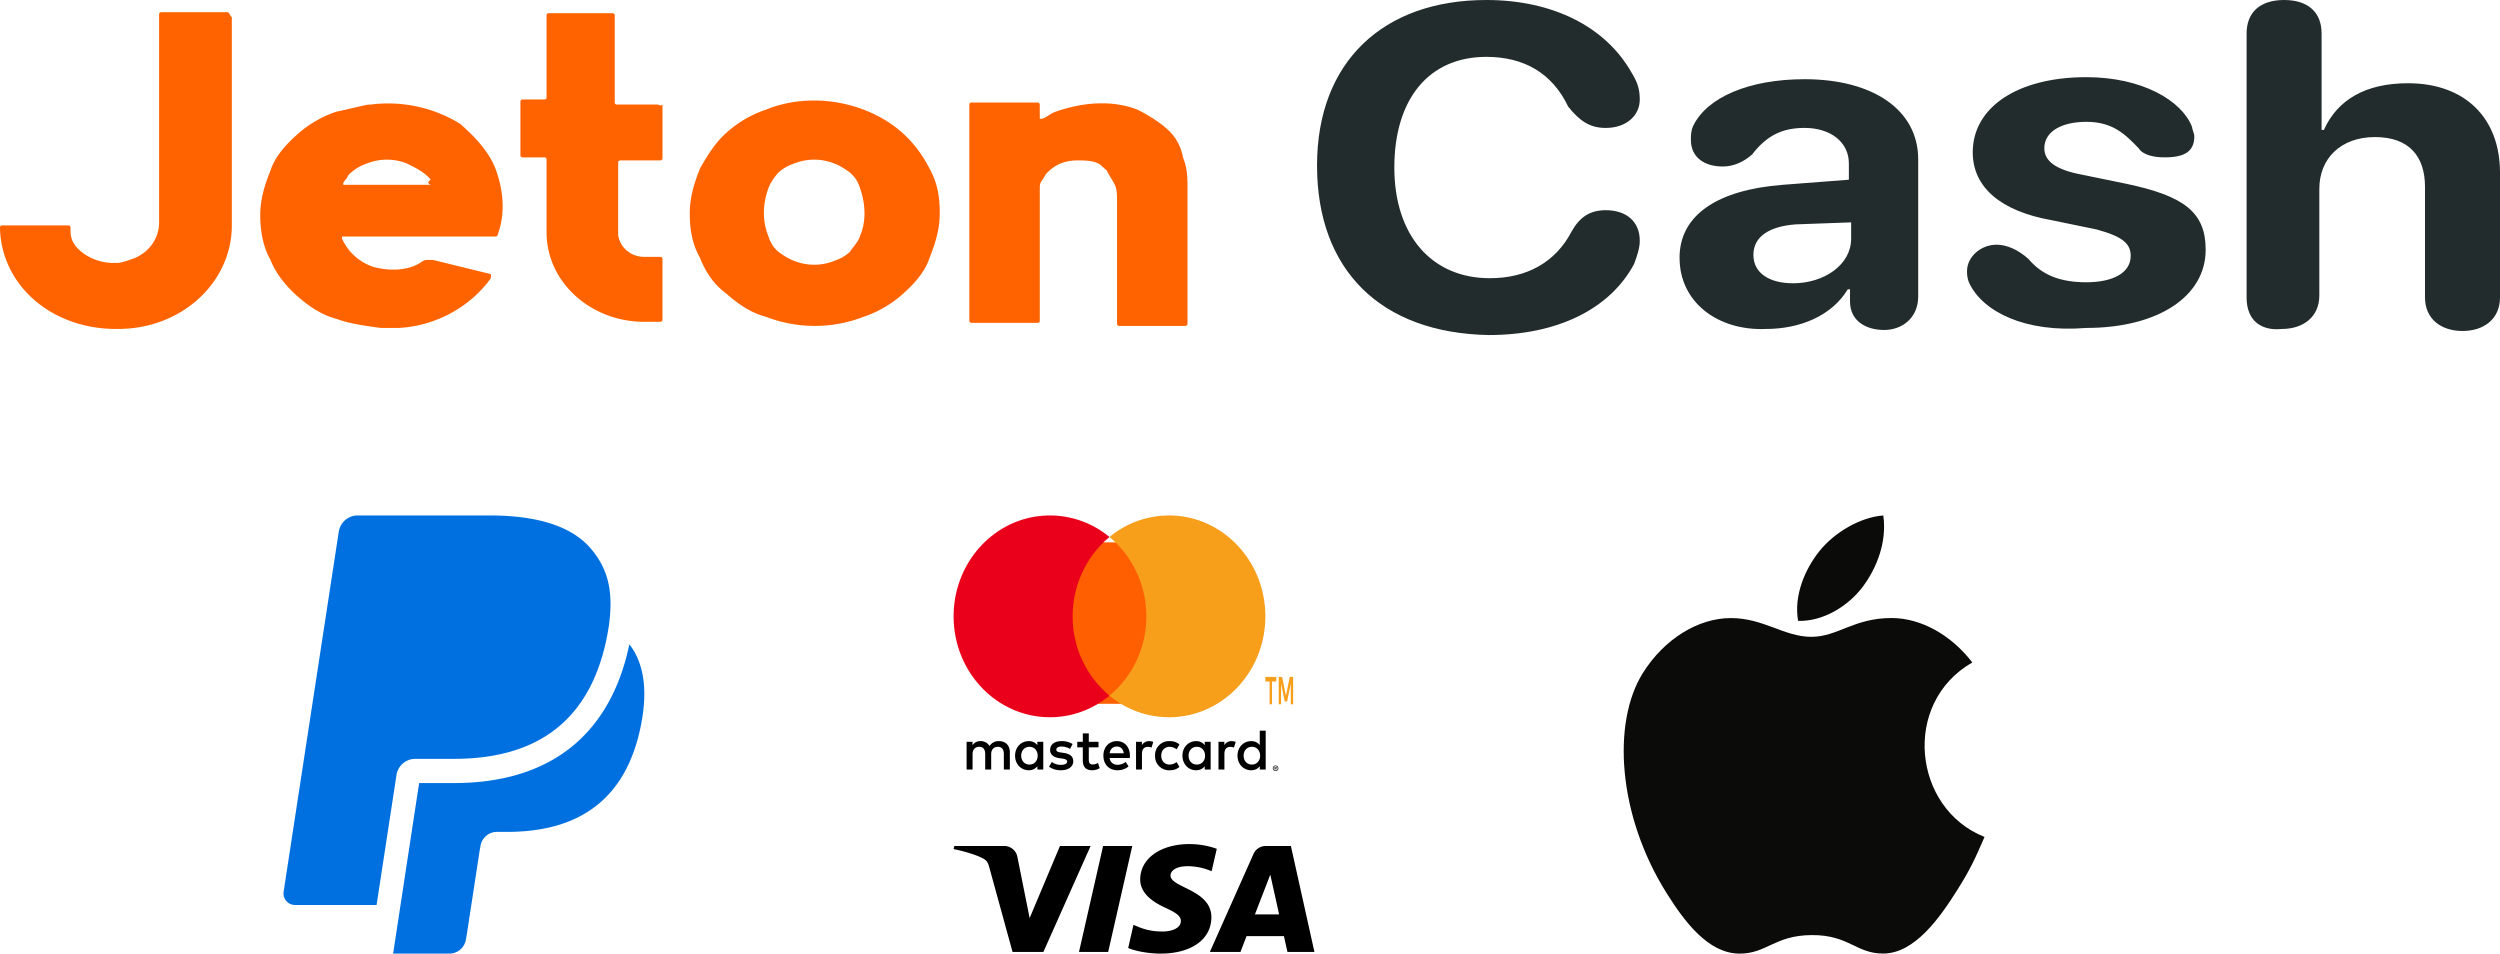 <svg width="97" height="37" viewBox="0 0 97 37" xmlns="http://www.w3.org/2000/svg" xmlns:xlink="http://www.w3.org/1999/xlink">
    <defs>
        <path d="M7.24 2.891c-.008-.592.562-.922.99-1.119.441-.201.589-.33.587-.51C8.814.985 8.466.863 8.14.858c-.568-.008-.899.144-1.161.26l-.205-.9C7.037.103 7.525.003 8.032 0c1.188 0 1.965.551 1.97 1.406.004 1.085-1.597 1.145-1.586 1.63.004.147.153.304.48.344.162.02.609.035 1.115-.184l.2.871a3.203 3.203 0 0 1-1.06.183c-1.118 0-1.904-.559-1.91-1.359m4.88 1.284a.517.517 0 0 1-.482-.302L9.942.064h1.188l.236.614h1.45l.138-.614H14l-.913 4.11h-.966m.166-1.11.343-1.543h-.939l.596 1.543M5.8 4.174 4.865.065h1.132l.935 4.11H5.8m-1.674 0L2.95 1.378l-.476 2.379a.52.52 0 0 1-.522.419H.027L0 4.055c.395-.08.844-.21 1.116-.35.167-.084.214-.158.269-.36L2.287.064h1.196l1.832 4.11H4.127" id="xaaox6tx0a"/>
    </defs>
    <g fill="none" fill-rule="evenodd">
        <g fill-rule="nonzero">
            <g fill="#232C2C">
                <path d="M51.101 6.421C51.101 2.403 53.66 0 57.671 0c2.557 0 4.63 1.024 5.644 2.836.22.355.308.63.308 1.025 0 .63-.529 1.103-1.323 1.103-.617 0-1.014-.276-1.455-.828-.617-1.3-1.72-1.93-3.174-1.93-2.249 0-3.571 1.655-3.571 4.294 0 2.64 1.455 4.294 3.703 4.294 1.455 0 2.557-.63 3.175-1.812.308-.552.705-.827 1.322-.827.838 0 1.323.472 1.323 1.181 0 .276-.088.552-.22.906C62.477 11.976 60.449 13 57.759 13c-4.189-.079-6.658-2.521-6.658-6.579zM65.166 10.006c0-1.654 1.455-2.64 4.013-2.836l2.557-.197v-.63c0-.828-.706-1.38-1.72-1.38-.837 0-1.455.276-2.028 1.025-.308.276-.705.473-1.146.473-.706 0-1.235-.355-1.235-1.025 0-.197 0-.354.088-.551.53-1.103 2.16-1.812 4.321-1.812 2.646 0 4.41 1.182 4.41 3.112v5.318c0 .827-.618 1.3-1.323 1.3-.706 0-1.323-.355-1.323-1.103v-.473h-.088c-.617 1.025-1.852 1.537-3.175 1.537-1.852.078-3.35-1.025-3.35-2.758zm6.658-.748v-.63l-2.16.078c-1.014.079-1.632.473-1.632 1.182s.618 1.103 1.543 1.103c1.19 0 2.25-.71 2.25-1.733zM76.41 10.99c-.089-.196-.089-.354-.089-.472 0-.551.53-1.024 1.147-1.024.397 0 .837.197 1.234.551.53.63 1.235.907 2.249.907s1.72-.355 1.72-1.025c0-.472-.31-.748-1.323-1.024l-1.72-.355c-2.028-.354-3.086-1.3-3.086-2.639 0-1.733 1.72-2.915 4.409-2.915 2.16 0 3.704.906 4.1 1.93 0 .079.089.276.089.355 0 .551-.31.827-1.147.827-.397 0-.838-.079-1.014-.354-.529-.552-1.014-1.025-2.028-1.025-.926 0-1.631.355-1.631 1.025 0 .472.396.827 1.455 1.024l1.72.354c2.248.473 3.085 1.103 3.085 2.56 0 1.813-1.851 3.034-4.63 3.034-2.38.197-4.011-.63-4.54-1.733zM87.168 11.542V1.3c0-.827.529-1.3 1.455-1.3s1.455.473 1.455 1.3v3.742h.088c.529-1.181 1.631-1.812 3.263-1.812C95.677 3.23 97 4.61 97 6.697v4.845c0 .828-.617 1.3-1.455 1.3-.838 0-1.455-.472-1.455-1.3V7.248c0-1.181-.617-1.93-1.94-1.93s-2.16.827-2.16 2.01v4.136c0 .827-.618 1.3-1.455 1.3-.75.078-1.367-.276-1.367-1.222z"/>
            </g>
            <path d="M8.818.473H6.261c-.088 0-.088.079-.088.079v8.076c0 .55-.309 1.102-.926 1.378-.22.079-.53.197-.706.197H4.41c-.617 0-1.146-.276-1.455-.63-.22-.276-.22-.473-.22-.749 0-.079-.089-.079-.089-.079H.088s-.088 0-.088.08v.078c.088 2.206 2.028 3.86 4.497 3.86h.088c2.47 0 4.41-1.811 4.41-4.018V.67C8.906.59 8.906.473 8.818.473zm27.248 6.066c-.529-1.024-1.322-1.812-2.557-2.284-1.234-.473-2.645-.473-3.792 0a4.35 4.35 0 0 0-1.543.906c-.397.354-.705.827-1.014 1.378-.22.552-.397 1.103-.397 1.734 0 .63.088 1.182.397 1.733.22.552.53 1.024 1.014 1.379.397.354.926.748 1.543.906a5.246 5.246 0 0 0 3.792 0 4.35 4.35 0 0 0 1.543-.906c.397-.355.838-.827 1.014-1.379.22-.551.397-1.103.397-1.733 0-.63-.088-1.182-.397-1.734zm-5.864.158c.22-.197.397-.276.618-.355a2.089 2.089 0 0 1 1.543 0c.22.08.397.197.617.355.22.197.309.355.397.63.22.63.22 1.3 0 1.812-.088.276-.309.473-.397.63-.22.198-.397.276-.617.355a2.089 2.089 0 0 1-1.543 0c-.22-.079-.397-.197-.618-.354-.22-.197-.308-.355-.397-.63-.22-.552-.22-1.182 0-1.813.089-.236.22-.433.397-.63zm15.873.67v5.2c0 .078-.088.078-.088.078h.088-2.645c-.089 0-.089-.078-.089-.078V7.8c0-.197 0-.473-.088-.63-.088-.197-.22-.355-.308-.552l-.22-.197c-.221-.197-.618-.197-.927-.197-.529 0-.926.197-1.234.552-.089.197-.22.276-.22.472v5.2c0 .08-.089.08-.089.08h-2.557c-.088 0-.088-.08-.088-.08v-8.39c0-.08.088-.08.088-.08h2.557a.08.08 0 0 1 .088.08V4.61h.088c.22-.08.309-.198.53-.277 1.014-.354 2.16-.472 3.174-.078.397.197.838.472 1.146.748.309.276.53.63.618 1.103.176.433.176.788.176 1.26zm-20.59-3.31H23.94c-.088 0-.088-.078-.088-.078V.59c0-.079-.088-.079-.088-.079h-2.47c-.087 0-.087.079-.087.079v3.19c0 .08-.088.08-.088.08h-.838c-.088 0-.088.078-.088.078v2.088c0 .08.088.08.088.08h.838a.08.08 0 0 1 .088.078V9.02c0 1.93 1.72 3.467 3.792 3.467h.617c.088 0 .088-.079.088-.079v-2.364c0-.078-.088-.078-.088-.078H25c-.53 0-.926-.355-1.015-.828V6.303c0-.079.089-.079.089-.079h1.543c.088 0 .088-.079.088-.079V4.058c-.088.078-.088 0-.22 0zm-7.54.828-.088-.079a5.334 5.334 0 0 0-3.483-.748h-.089c-.396.078-.837.197-1.234.275a4.35 4.35 0 0 0-1.543.906c-.397.355-.838.828-1.014 1.38-.22.55-.397 1.102-.397 1.733 0 .551.088 1.181.397 1.733.22.551.617 1.024 1.014 1.379.397.354.926.748 1.543.906.529.197 1.146.275 1.72.354H15.475c1.455-.079 2.778-.827 3.571-1.93v-.158l-2.248-.551h-.22c-.133 0-.221.079-.221.079-.53.354-1.235.354-1.852.197a2.027 2.027 0 0 1-1.235-1.103v-.08h5.953s.088 0 .088-.078c.308-.827.22-1.733-.088-2.56-.265-.67-.794-1.222-1.279-1.655zM16.71 7.17h-3.395c0-.08 0-.08.089-.197.088-.08.088-.197.22-.276.22-.197.397-.276.617-.355a2.089 2.089 0 0 1 1.544 0c.396.197.705.355.925.63-.132.119-.132.119 0 .198z" fill="#FF6300"/>
        </g>
        <path d="M22.921 21.282C22.156 20.385 20.773 20 19.004 20H13.87c-.362 0-.67.27-.727.638l-2.137 13.951a.45.45 0 0 0 .435.525h3.17l.796-5.196-.025.163a.74.74 0 0 1 .724-.638h1.506c2.96 0 5.276-1.237 5.953-4.814.02-.107.053-.31.053-.31.192-1.324-.002-2.222-.697-3.037zm1.499 3.715c-.736 3.522-3.083 5.386-6.808 5.386h-1.35L15.253 37h2.19a.649.649 0 0 0 .636-.558l.026-.14.503-3.285.033-.18a.648.648 0 0 1 .635-.56h.4c2.588 0 4.615-1.081 5.207-4.21.238-1.256.123-2.31-.464-3.07z" fill="#0070E0" fill-rule="nonzero"/>
        <use fill="#000" xlink:href="#xaaox6tx0a" transform="matrix(1 0 0 -1 37 37)"/>
        <path d="M39.622 29.32c0-.188.122-.344.321-.344.19 0 .319.149.319.345 0 .196-.128.344-.319.344-.199 0-.32-.155-.32-.344zm.857 0v-.537h-.23v.13a.399.399 0 0 0-.335-.157c-.296 0-.529.236-.529.565 0 .328.233.565.53.565.15 0 .26-.061.334-.158v.13h.23v-.537zm7.774 0c0-.188.121-.344.32-.344.191 0 .32.149.32.345 0 .196-.129.344-.32.344-.199 0-.32-.155-.32-.344zm1.222.458v.027h.024c.005 0 .01-.001.013-.004.003-.002.005-.005.005-.01a.011.011 0 0 0-.005-.01.024.024 0 0 0-.013-.003h-.024zm.024-.018c.013 0 .023.002.03.008.006.006.01.014.01.023a.027.027 0 0 1-.009.02.04.04 0 0 1-.023.01l.032.038h-.025l-.03-.037h-.009v.037h-.02v-.1h.044zm-.006.133a.079.079 0 0 0 .058-.024.083.083 0 0 0 .023-.06.084.084 0 0 0-.05-.076.082.082 0 0 0-.114.077.084.084 0 0 0 .05.077c.01.004.022.006.033.006zm0-.19c.015 0 .029.003.042.008a.108.108 0 0 1 .057.057.105.105 0 0 1 0 .083.11.11 0 0 1-.057.057.107.107 0 0 1-.141-.057.105.105 0 0 1 .057-.14.107.107 0 0 1 .042-.008zm-.384-.382v-.97h-.23v.562a.399.399 0 0 0-.334-.157c-.297 0-.53.236-.53.565 0 .328.233.565.53.565.15 0 .261-.061.334-.158v.13h.23v-.537zm-5.775-.356c.149 0 .244.095.268.261h-.549c.025-.155.117-.26.281-.26zm.005-.21c-.31 0-.527.23-.527.566 0 .342.226.565.542.565.16 0 .306-.04.434-.151l-.113-.173a.499.499 0 0 1-.308.112c-.148 0-.283-.07-.316-.263h.786c.002-.03.004-.059.004-.09-.002-.336-.206-.565-.502-.565zm2.778.566c0-.19.121-.345.32-.345.191 0 .32.149.32.345 0 .196-.129.344-.32.344-.199 0-.32-.155-.32-.344zm.856 0v-.538h-.23v.13a.399.399 0 0 0-.334-.157c-.297 0-.53.236-.53.565 0 .328.233.565.53.565.15 0 .261-.061.334-.158v.13h.23v-.537zm-2.156 0a.54.54 0 0 0 .565.565c.16 0 .265-.036.38-.129l-.11-.189a.46.46 0 0 1-.277.097c-.184-.002-.319-.137-.319-.344 0-.207.135-.342.32-.345.099 0 .19.034.276.097l.11-.189a.548.548 0 0 0-.38-.128.539.539 0 0 0-.565.565zm2.966-.565a.311.311 0 0 0-.278.157v-.13h-.228v1.076h.23v-.604c0-.177.075-.276.226-.276a.37.37 0 0 1 .143.027l.071-.22a.485.485 0 0 0-.164-.03zm-6.166.112a.781.781 0 0 0-.432-.112c-.268 0-.44.13-.44.344 0 .176.128.284.365.318l.108.015c.126.018.186.052.186.113 0 .083-.084.13-.241.13a.558.558 0 0 1-.352-.112l-.108.182c.126.095.285.14.458.14.305 0 .482-.147.482-.351 0-.19-.14-.289-.37-.322l-.108-.016c-.1-.014-.18-.034-.18-.106 0-.078.076-.126.202-.126.135 0 .266.052.33.093l.1-.19zm2.968-.112a.311.311 0 0 0-.279.157v-.13h-.228v1.076h.23v-.604c0-.177.076-.276.226-.276a.37.37 0 0 1 .144.027l.07-.22a.485.485 0 0 0-.163-.03zm-1.963.027h-.377v-.326h-.232v.326h-.215v.214h.215v.49c0 .25.095.399.367.399.1 0 .215-.032.288-.084l-.066-.2a.42.42 0 0 1-.204.06c-.115 0-.153-.071-.153-.18v-.485h.377v-.214zm-3.44 1.076v-.676c0-.254-.16-.425-.416-.427a.407.407 0 0 0-.372.191.387.387 0 0 0-.35-.191.348.348 0 0 0-.31.16v-.133h-.23v1.076h.232v-.597c0-.186.102-.286.26-.286.152 0 .23.102.23.284v.599h.232v-.597c0-.186.106-.286.259-.286.157 0 .232.102.232.284v.599h.233z" fill="#000"/>
        <path fill="#FF5F00" d="M41.032 27.307h3.528v-6.263h-3.528z"/>
        <path d="M41.62 23.914c0-1.248.559-2.36 1.428-3.077a3.617 3.617 0 0 0-2.31-.837C38.673 20 37 21.753 37 23.914c0 2.162 1.673 3.915 3.738 3.915.872 0 1.674-.313 2.31-.837a3.977 3.977 0 0 1-1.428-3.078" fill="#EB001B"/>
        <path d="M49.096 23.914c0 2.162-1.674 3.915-3.738 3.915a3.617 3.617 0 0 1-2.31-.837 3.977 3.977 0 0 0 1.428-3.078c0-1.248-.559-2.36-1.428-3.077a3.617 3.617 0 0 1 2.31-.837c2.064 0 3.738 1.753 3.738 3.914M50.173 27.326v-1.063h-.13l-.148.731-.15-.73h-.13v1.062h.092v-.802l.14.691h.095l.14-.692v.803h.09zm-.82 0v-.882h.166v-.18h-.423v.18h.166v.882h.09z" fill="#F79E1B"/>
        <g fill="#0B0B0A" fill-rule="nonzero">
            <path d="M72.28 22.76c.534-.716.939-1.727.792-2.76-.873.063-1.894.643-2.49 1.398-.543.685-.99 1.704-.816 2.692.956.031 1.941-.563 2.513-1.33zM77 32.473c-.382.883-.566 1.278-1.059 2.06-.686 1.093-1.655 2.454-2.856 2.464-1.066.012-1.341-.725-2.789-.716-1.447.008-1.749.73-2.817.719-1.2-.011-2.118-1.239-2.805-2.331-1.922-3.053-2.124-6.636-.939-8.543.843-1.353 2.173-2.145 3.422-2.145 1.271 0 2.071.728 3.124.728 1.021 0 1.643-.73 3.113-.73 1.113 0 2.293.633 3.132 1.725-2.751 1.573-2.306 5.672.474 6.769z"/>
        </g>
    </g>
</svg>
